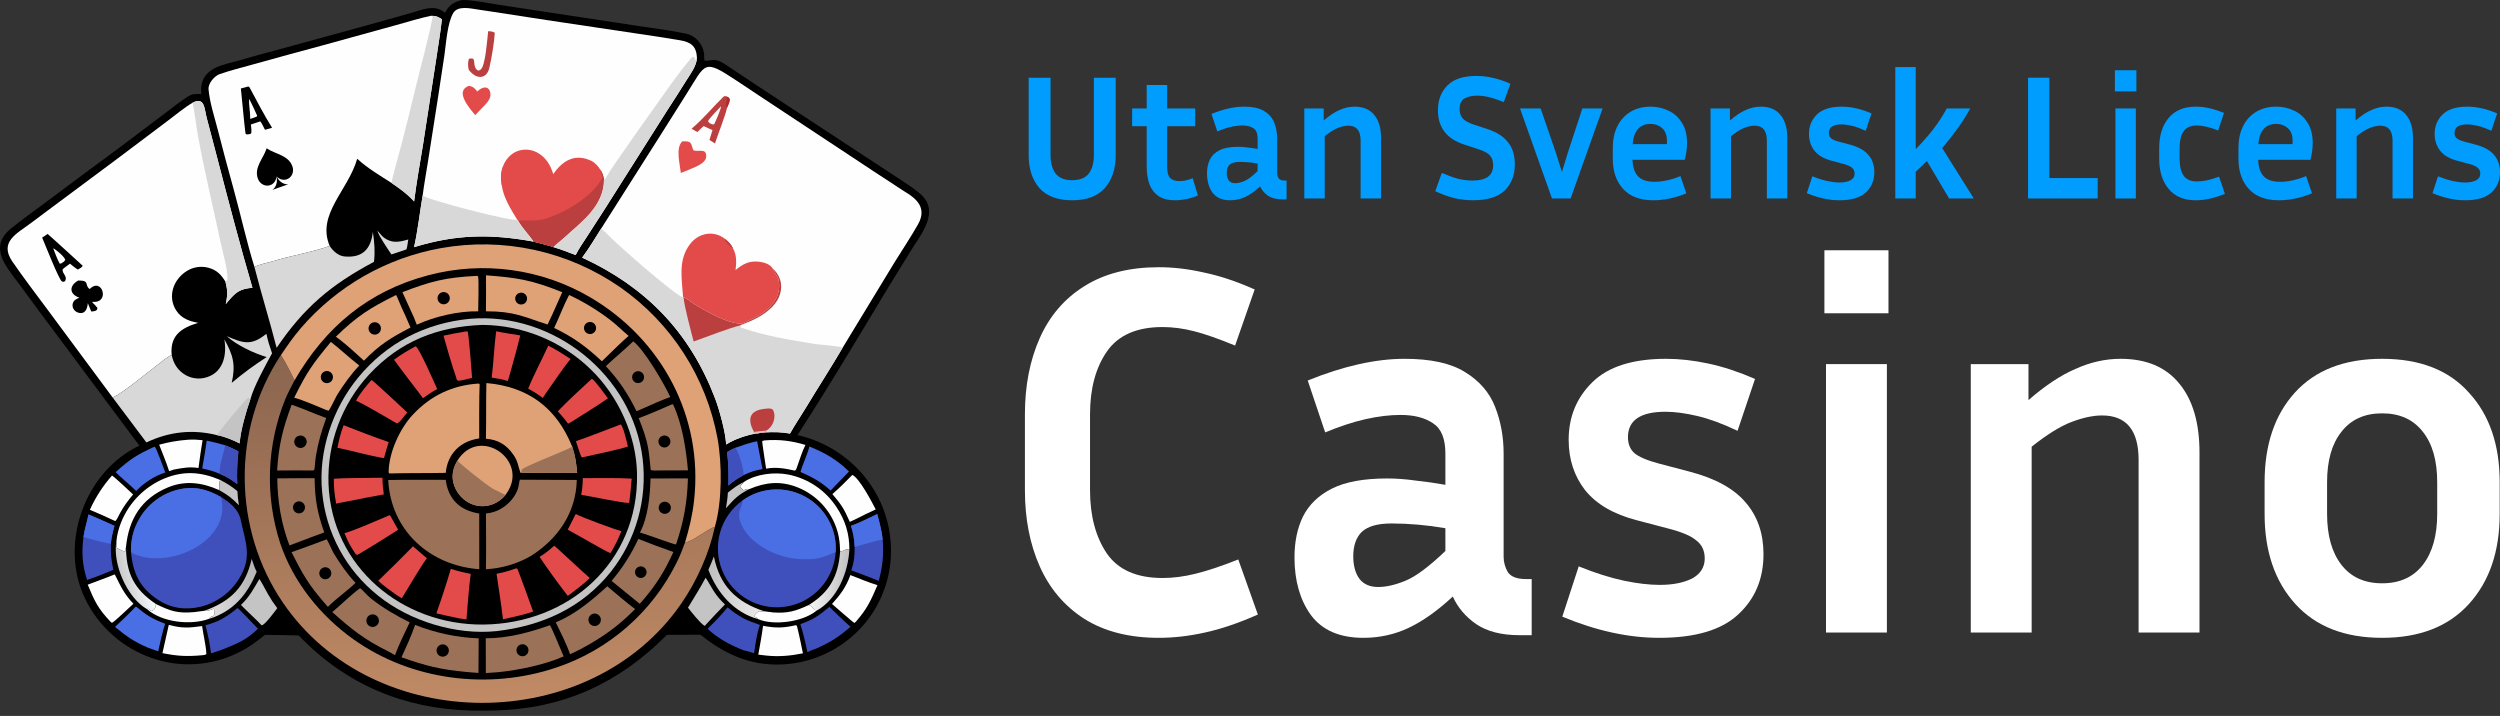 <svg width="220" height="63" viewBox="0 0 220 63" fill="none" xmlns="http://www.w3.org/2000/svg">
<rect x="0" y="0" width="220" height="63" fill="#333333" stroke="none"/>
<path d="M40.665 0.003C41.452 -0.031 42.962 0.278 43.782 0.402L50.141 1.371L56.446 2.327C57.763 2.521 59.098 2.687 60.397 2.969C61.295 3.163 61.989 4.061 61.969 4.976C61.965 5.113 61.968 5.186 61.988 5.321C62.503 5.448 62.761 4.985 63.757 5.623C64.667 6.208 65.583 6.855 66.488 7.441L74.864 12.939L78.91 15.592C79.607 16.058 80.412 16.552 81.031 17.106C82.722 18.62 81.065 20.602 80.212 21.97L78.205 25.23C75.602 29.542 72.91 34.076 70.177 38.285C74.524 39.27 77.863 42.88 78.345 47.333C78.651 49.984 77.883 52.649 76.214 54.732C74.529 56.817 72.085 58.146 69.419 58.427C66.412 58.741 63.945 57.713 61.644 55.854L58.682 55.869C54.473 60.134 49.501 62.405 43.463 62.522C42.807 62.538 42.151 62.54 41.494 62.528C35.564 62.394 30.404 60.228 26.291 55.92C25.301 55.894 24.311 55.877 23.321 55.87C22.492 56.523 21.94 56.954 20.968 57.432C18.605 58.611 15.865 58.783 13.373 57.909C10.777 57.016 8.649 55.118 7.467 52.641C5.177 47.846 7.461 41.489 12.264 39.215L3.541 27.517L1.585 24.863C0.486 23.381 -1.039 21.723 1.01 20.072C1.981 19.29 3.018 18.558 4.018 17.811C6.176 16.191 8.343 14.583 10.518 12.985L14.503 9.978C15.143 9.496 15.816 8.96 16.484 8.524C16.9 8.252 17.24 8.248 17.71 8.283C17.706 8.027 17.684 7.748 17.729 7.497C18.014 5.897 19.768 5.683 21.041 5.32C22.242 4.971 23.448 4.638 24.658 4.321L32.167 2.262L36.079 1.167C37.132 0.877 38.253 0.319 39.152 1.131C39.2 1.046 39.25 0.963 39.301 0.881C39.635 0.353 40.077 0.139 40.665 0.003Z" fill="black"/>
<path d="M24.718 31.25C25.305 30.386 25.806 29.655 26.485 28.862C29.653 25.188 33.985 22.71 38.758 21.843C44.28 20.845 49.972 22.082 54.582 25.282C59.063 28.413 62.136 33.179 63.138 38.554C63.553 40.827 63.554 44.146 62.903 46.379C62.398 48.738 61.325 51.108 59.975 53.082C51.935 64.782 32.903 64.786 24.896 53.033C20.507 46.592 20.383 37.761 24.718 31.25Z" fill="black"/>
<path d="M62.903 46.379C62.398 48.738 61.325 51.108 59.975 53.082C51.935 64.782 32.903 64.786 24.896 53.033C20.507 46.592 20.383 37.761 24.718 31.25C25.11 31.847 25.609 32.821 25.916 33.475C25.673 33.961 25.305 34.628 25.111 35.112C23.473 39.148 23.309 43.631 24.648 47.776C25.785 51.192 28.175 54.17 31.09 56.249C36.218 59.907 43.031 60.74 48.965 58.741C53.581 57.193 57.389 53.868 59.546 49.503C59.854 48.882 60.051 48.378 60.282 47.734C60.859 47.728 62.394 46.457 62.903 46.379Z" fill="url(#paint0_linear_21_179)"/>
<path d="M24.718 31.25C25.305 30.386 25.806 29.655 26.485 28.862C29.653 25.188 33.985 22.71 38.758 21.843C44.28 20.845 49.972 22.082 54.582 25.282C59.063 28.413 62.136 33.179 63.138 38.554C63.553 40.827 63.554 44.146 62.903 46.379C62.394 46.457 60.859 47.728 60.282 47.734C60.662 46.461 60.935 45.344 61.081 44.023C61.894 36.695 58.242 29.86 51.937 26.161C47.642 23.644 42.519 22.945 37.706 24.219C32.379 25.621 28.64 28.789 25.916 33.475C25.609 32.821 25.11 31.847 24.718 31.25Z" fill="#DEA276"/>
<path d="M41.34 28.056C48.702 27.427 55.665 33.002 56.553 40.372C56.978 43.926 55.971 47.503 53.755 50.313C51.223 53.496 47.696 55.072 43.729 55.534L43.68 55.539C40.122 55.907 36.038 54.658 33.258 52.406C30.446 50.166 28.672 46.874 28.348 43.295C27.993 39.727 29.259 35.969 31.523 33.218C34.027 30.175 37.436 28.433 41.34 28.056Z" fill="#C5C4C4"/>
<path d="M42.473 28.592C46.029 28.624 49.435 30.026 51.984 32.505C54.406 34.843 55.998 38.318 56.059 41.704C56.201 49.483 50.05 54.884 42.521 54.962C35.393 55.013 29.19 49.915 28.908 42.578C28.786 39.022 30.073 35.563 32.488 32.951C35.224 30.018 38.508 28.735 42.473 28.592Z" fill="black"/>
<path d="M34.163 42.24C35.824 42.206 37.557 42.229 39.225 42.226C39.44 43.953 40.497 44.928 42.172 45.19L42.177 50.09C37.821 49.78 34.392 46.687 34.163 42.24Z" fill="#9B7257"/>
<path d="M42.802 33.709C46.49 34.031 48.974 35.888 50.356 39.308C50.636 40.17 50.705 40.712 50.789 41.619L47.498 41.611C47.004 41.609 46.257 41.631 45.795 41.593C45.587 40.995 45.584 40.605 45.19 40.035C44.568 39.134 43.836 38.691 42.76 38.609C42.798 36.976 42.762 35.344 42.802 33.709Z" fill="#DEA276"/>
<path d="M50.356 39.308C50.636 40.17 50.705 40.712 50.789 41.619L47.498 41.611C47.004 41.609 46.257 41.631 45.795 41.593L45.891 41.514L45.9 41.34C46.181 41.009 49.737 39.686 50.356 39.308Z" fill="#9B7257"/>
<path d="M45.749 42.213L50.757 42.236C50.691 45.133 49.08 47.443 46.691 48.941C45.488 49.625 44.143 50.019 42.761 50.093C42.795 48.488 42.767 46.795 42.765 45.184C44.001 45.094 45.165 44.183 45.574 43.02C45.654 42.79 45.66 42.529 45.726 42.293L45.749 42.213Z" fill="#9B7257"/>
<path d="M42.118 33.752C42.127 33.755 42.211 33.783 42.208 33.831C42.158 34.783 42.168 37.843 42.171 38.582C40.51 38.817 39.386 39.923 39.224 41.612C37.584 41.646 35.947 41.621 34.294 41.664C34.227 41.645 34.265 41.664 34.199 41.579C34.204 39.858 35.168 37.734 36.325 36.496C37.908 34.802 39.83 33.897 42.118 33.752Z" fill="#DEA276"/>
<path d="M40.259 40.52C42.204 37.434 46.556 40.487 44.621 43.352C44.575 43.421 44.526 43.49 44.477 43.558C44.168 43.953 43.672 44.282 43.196 44.429C42.545 44.634 41.839 44.562 41.243 44.23C40.594 43.873 40.116 43.269 39.918 42.554C39.713 41.792 39.883 41.179 40.259 40.52Z" fill="#DEA276"/>
<path d="M44.477 43.558C44.168 43.953 43.672 44.282 43.196 44.429C42.545 44.634 41.839 44.562 41.243 44.23C40.594 43.873 40.116 43.269 39.918 42.554C39.713 41.792 39.883 41.179 40.259 40.52C40.483 40.857 42.789 42.654 43.293 42.958C43.639 43.165 44.148 43.375 44.477 43.558Z" fill="#9B7257"/>
<path d="M45.436 50.01C45.471 50.031 45.506 50.052 45.541 50.073C45.862 50.878 46.672 53.139 46.915 53.819C46.348 54.023 45.649 54.179 45.058 54.318L44.262 54.496C44.102 53.088 43.892 51.878 43.695 50.489C44.333 50.386 44.83 50.215 45.436 50.01Z" fill="#E34B4A"/>
<path d="M39.672 50.063C40.246 50.246 40.833 50.392 41.426 50.498C41.263 51.612 41.15 53.358 41.047 54.511C40.836 54.484 40.609 54.446 40.398 54.414C39.748 54.291 39.05 54.121 38.401 53.974C38.86 52.682 39.284 51.378 39.672 50.063Z" fill="#E34B4A"/>
<path d="M36.34 48.077C36.451 48.149 37.308 48.927 37.565 49.121C36.881 50.06 36 51.628 35.359 52.645L34.892 52.36C34.431 52.032 33.672 51.497 33.288 51.105C34.321 50.111 35.339 49.102 36.34 48.077Z" fill="#E34B4A"/>
<path d="M48.775 48.022C48.848 48.048 51.518 50.561 51.901 50.863C51.423 51.339 50.925 51.706 50.394 52.122L49.964 52.436C49.31 51.605 48.05 49.879 47.483 49.002C48.019 48.684 48.309 48.425 48.775 48.022Z" fill="#E34B4A"/>
<path d="M36.558 30.479C36.569 30.481 36.58 30.481 36.591 30.485C36.873 30.596 38.246 33.739 38.476 34.238C38.032 34.464 37.62 34.757 37.215 35.044L36.986 34.722C36.187 33.666 35.461 32.743 34.673 31.656C35.317 31.178 35.867 30.863 36.558 30.479Z" fill="#E34B4A"/>
<path d="M34.305 45.329C34.354 45.374 34.932 46.455 35.039 46.621C33.964 47.301 32.602 48.161 31.482 48.813C31.415 48.852 31.389 48.81 31.302 48.762C30.814 48.035 30.649 47.727 30.311 46.917C31.027 46.752 33.456 45.681 34.305 45.329Z" fill="#E34B4A"/>
<path d="M32.597 42.053C32.934 42.04 33.318 42.046 33.659 42.043C33.654 42.554 33.706 43 33.776 43.504C32.651 43.7 31.496 43.942 30.373 44.161C30.166 44.19 29.796 44.276 29.581 44.319C29.439 43.468 29.373 43.007 29.377 42.13C30.338 42.056 31.608 42.073 32.597 42.053Z" fill="#E34B4A"/>
<path d="M48.249 30.419C48.902 30.744 49.604 31.191 50.212 31.592C49.648 32.244 48.586 33.837 48.017 34.631L47.767 35.013C47.292 34.671 46.996 34.474 46.481 34.204C46.88 33.168 47.75 31.524 48.249 30.419Z" fill="#E34B4A"/>
<path d="M51.288 42.076C52.63 42.075 54.27 42.04 55.589 42.118C55.535 42.831 55.463 43.542 55.372 44.251C55.01 44.326 51.813 43.636 51.144 43.544C51.249 42.997 51.279 42.628 51.288 42.076Z" fill="#E34B4A"/>
<path d="M50.663 45.234C51.314 45.566 54.008 46.558 54.683 46.749C54.415 47.405 54.176 47.907 53.819 48.518L53.71 48.67C53.49 48.642 50.48 46.872 49.961 46.612L50.663 45.234Z" fill="#E34B4A"/>
<path d="M52.076 33.333C52.327 33.427 53.255 34.745 53.498 35.05C52.537 35.735 51.341 36.444 50.333 37.095C50.22 37.163 50.102 37.224 49.987 37.287C49.714 36.901 49.412 36.537 49.083 36.198C49.934 35.305 51.158 34.178 52.076 33.333Z" fill="#E34B4A"/>
<path d="M54.627 37.349C54.851 37.535 55.165 38.922 55.257 39.29C54.627 39.531 52.081 40.052 51.285 40.239L51.197 40.252C51.086 40.139 50.764 39.059 50.684 38.82C51.964 38.386 53.348 37.828 54.627 37.349Z" fill="#E34B4A"/>
<path d="M32.691 33.435C32.857 33.511 35.515 35.987 35.842 36.298C35.555 36.598 35.225 37.176 34.92 37.261L34.691 37.128C33.82 36.629 32.211 35.66 31.335 35.264C31.684 34.589 32.202 34.017 32.691 33.435Z" fill="#E34B4A"/>
<path d="M30.237 37.419C31.338 37.851 33.114 38.54 34.205 38.899C34.062 39.322 33.91 39.886 33.791 40.318C32.559 40.12 30.977 39.667 29.692 39.404C29.842 38.664 29.975 38.125 30.237 37.419Z" fill="#E34B4A"/>
<path d="M43.665 29.153C44.264 29.288 45.162 29.411 45.782 29.517C45.5 30.677 45.16 31.873 44.84 33.025L44.682 33.53C44.186 33.363 43.781 33.308 43.269 33.231C43.441 31.901 43.481 30.488 43.665 29.153Z" fill="#E34B4A"/>
<path d="M40.984 29.17L41.136 29.154C41.256 29.259 41.506 32.797 41.543 33.248C41.158 33.33 40.691 33.498 40.318 33.502C40.154 33.407 40.204 33.419 40.129 33.175C39.712 31.966 39.377 30.77 39.028 29.541C39.7 29.393 40.305 29.283 40.984 29.17Z" fill="#E34B4A"/>
<path d="M42.769 24.227C45.564 24.436 46.84 24.653 49.478 25.716C49.198 26.354 48.914 26.991 48.626 27.626C48.485 27.938 48.339 28.248 48.188 28.555C46.071 27.883 45.267 27.388 42.762 27.395C42.773 26.339 42.776 25.283 42.769 24.227Z" fill="#DEA276"/>
<path d="M45.695 25.779C45.967 25.689 46.261 25.834 46.354 26.106C46.447 26.377 46.304 26.672 46.034 26.767C45.76 26.864 45.459 26.719 45.365 26.444C45.272 26.169 45.42 25.871 45.695 25.779Z" fill="black"/>
<path d="M53.44 51.593C54.249 52.266 55.047 52.971 55.889 53.598C54.423 55.1 52.907 56.164 51.067 57.136C50.794 57.284 50.45 57.436 50.164 57.572C49.845 56.639 49.337 55.656 48.906 54.762C50.583 54.095 52.129 52.792 53.44 51.593Z" fill="#9B7257"/>
<path d="M52.113 54.037C52.391 53.918 52.713 54.047 52.833 54.324C52.953 54.601 52.826 54.923 52.549 55.045C52.271 55.166 51.946 55.038 51.826 54.76C51.705 54.481 51.834 54.157 52.113 54.037Z" fill="black"/>
<path d="M48.392 55.02C48.578 55.271 49.41 57.33 49.6 57.763C47.928 58.5 45.699 58.957 43.888 59.148L42.755 59.231C42.76 58.21 42.757 57.188 42.746 56.167C44.672 56.178 46.598 55.651 48.392 55.02Z" fill="#9B7257"/>
<path d="M45.956 56.692C46.242 56.681 46.485 56.899 46.505 57.184C46.525 57.469 46.315 57.719 46.03 57.748C45.838 57.767 45.651 57.68 45.541 57.522C45.432 57.362 45.417 57.157 45.504 56.984C45.59 56.812 45.763 56.7 45.956 56.692Z" fill="black"/>
<path d="M41.889 24.282L42.01 24.278L42.079 24.347C42.147 24.8 42.088 26.808 42.08 27.397C40.347 27.362 38.265 27.846 36.674 28.573L36.431 27.948C36.108 27.2 35.737 26.468 35.411 25.711C37.907 24.751 39.218 24.414 41.889 24.282Z" fill="#DEA276"/>
<path d="M38.869 25.728C39.057 25.664 39.265 25.708 39.411 25.844C39.557 25.979 39.616 26.184 39.565 26.377C39.514 26.569 39.361 26.718 39.168 26.764C38.888 26.83 38.605 26.665 38.525 26.388C38.445 26.112 38.596 25.821 38.869 25.728Z" fill="black"/>
<path d="M36.528 54.992C38.313 55.699 40.205 56.1 42.124 56.177L42.106 59.218L41.038 59.135C38.697 58.909 37.531 58.609 35.33 57.844C35.796 56.829 36.163 56.041 36.528 54.992Z" fill="#9B7257"/>
<path d="M38.732 56.753C38.999 56.631 39.314 56.744 39.444 57.007C39.574 57.27 39.471 57.589 39.211 57.726C39.037 57.819 38.826 57.808 38.66 57.7C38.495 57.592 38.402 57.402 38.417 57.206C38.431 57.009 38.552 56.835 38.732 56.753Z" fill="black"/>
<path d="M31.691 51.757C32.009 52.012 32.338 52.428 32.647 52.67C33.73 53.521 34.825 54.164 36.054 54.767C35.65 55.594 35.068 56.808 34.758 57.653C34.554 57.527 34.337 57.415 34.125 57.302C32.012 56.248 30.962 55.393 29.239 53.865C29.979 53.242 30.961 52.279 31.691 51.757Z" fill="#9B7257"/>
<path d="M32.684 54.074C32.88 54.035 33.083 54.104 33.213 54.255C33.344 54.407 33.384 54.617 33.316 54.805C33.249 54.994 33.085 55.131 32.888 55.166C32.589 55.217 32.304 55.019 32.248 54.72C32.192 54.422 32.386 54.134 32.684 54.074Z" fill="black"/>
<path d="M50.079 25.959C51.351 26.544 52.689 27.364 53.792 28.227C54.327 28.646 54.797 29.126 55.322 29.559C54.779 30.012 54.1 30.698 53.577 31.199L52.966 31.794C51.609 30.523 50.449 29.666 48.764 28.859C49.2 27.96 49.632 26.789 50.079 25.959Z" fill="#DEA276"/>
<path d="M51.694 28.384C51.872 28.299 52.083 28.319 52.242 28.437C52.4 28.555 52.48 28.752 52.45 28.947C52.419 29.142 52.283 29.305 52.096 29.368C51.829 29.46 51.538 29.327 51.431 29.066C51.324 28.805 51.44 28.506 51.694 28.384Z" fill="black"/>
<path d="M34.859 25.958C34.995 26.209 35.18 26.712 35.31 26.994C35.589 27.595 35.873 28.211 36.123 28.824C34.402 29.714 33.39 30.337 32.026 31.74L31.421 31.188C30.886 30.696 30.138 30.045 29.557 29.629C31.456 27.789 32.53 27.117 34.859 25.958Z" fill="#DEA276"/>
<path d="M32.85 28.371C33.143 28.3 33.438 28.481 33.508 28.775C33.578 29.068 33.397 29.363 33.103 29.432C32.81 29.502 32.516 29.321 32.446 29.028C32.377 28.735 32.557 28.441 32.85 28.371Z" fill="black"/>
<path d="M24.401 42.097C25.479 42.077 26.606 42.088 27.687 42.084C27.704 43.911 27.927 45.138 28.533 46.853L27.607 47.194L25.473 47.997C24.758 46.136 24.418 44.086 24.401 42.097Z" fill="#9B7257"/>
<path d="M26.207 44.129C26.487 44.075 26.759 44.25 26.825 44.527C26.89 44.804 26.725 45.083 26.451 45.159C26.264 45.211 26.064 45.156 25.929 45.017C25.795 44.877 25.747 44.675 25.805 44.491C25.863 44.306 26.017 44.167 26.207 44.129Z" fill="black"/>
<path d="M57.244 42.105C58.34 42.12 59.43 42.083 60.538 42.104C60.473 44.225 60.173 45.875 59.505 47.871L59.469 47.911C59.324 47.929 56.787 46.974 56.314 46.867C57.028 45.52 57.211 43.614 57.244 42.105Z" fill="#9B7257"/>
<path d="M58.285 44.193C58.463 44.114 58.67 44.138 58.825 44.255C58.98 44.371 59.06 44.563 59.034 44.756C59.008 44.948 58.879 45.112 58.698 45.182C58.427 45.289 58.12 45.159 58.008 44.89C57.895 44.621 58.019 44.311 58.285 44.193Z" fill="black"/>
<path d="M25.667 35.614C26.665 35.956 27.698 36.422 28.71 36.788C28.28 37.958 28.011 38.902 27.8 40.127C27.739 40.481 27.712 41.122 27.655 41.361L27.553 41.403C26.498 41.392 25.443 41.393 24.388 41.405C24.511 39.227 24.901 37.644 25.667 35.614Z" fill="#9B7257"/>
<path d="M26.206 38.379C26.385 38.294 26.595 38.312 26.756 38.425C26.918 38.538 27.007 38.729 26.988 38.926C26.97 39.123 26.847 39.294 26.667 39.374C26.393 39.497 26.071 39.377 25.945 39.104C25.819 38.832 25.936 38.508 26.206 38.379Z" fill="black"/>
<path d="M59.128 35.585C59.157 35.583 59.219 35.564 59.237 35.603C60.042 37.312 60.379 39.555 60.542 41.39L57.83 41.4C57.615 41.41 57.549 41.413 57.337 41.386C57.312 41.367 57.287 41.347 57.261 41.327C57.201 40.79 57.134 39.986 57.044 39.475C56.868 38.479 56.563 37.713 56.208 36.799C57.138 36.45 58.222 35.985 59.128 35.585Z" fill="#9B7257"/>
<path d="M58.22 38.387C58.394 38.292 58.607 38.304 58.77 38.417C58.934 38.53 59.02 38.724 58.994 38.921C58.967 39.118 58.833 39.284 58.646 39.349C58.386 39.441 58.099 39.317 57.988 39.065C57.876 38.813 57.977 38.517 58.22 38.387Z" fill="black"/>
<path d="M55.723 30.037C56.699 30.765 58.458 33.795 58.984 34.935C58.187 35.222 57.315 35.62 56.54 35.962L56.014 36.184C55.265 34.657 54.467 33.462 53.314 32.221C54.097 31.471 54.931 30.815 55.723 30.037Z" fill="#9B7257"/>
<path d="M56.013 32.683C56.291 32.606 56.578 32.768 56.657 33.045C56.736 33.323 56.577 33.612 56.3 33.693C56.02 33.775 55.727 33.613 55.647 33.333C55.568 33.052 55.731 32.76 56.013 32.683Z" fill="black"/>
<path d="M29.116 30.088C29.952 30.73 30.748 31.5 31.618 32.167C30.93 32.869 30.209 33.885 29.687 34.719C29.524 34.981 29.042 36.043 28.906 36.145L28.684 36.069C27.972 35.778 26.603 35.18 25.887 34.999C27.028 32.701 27.479 32.073 29.116 30.088Z" fill="#DEA276"/>
<path d="M28.555 32.692C28.82 32.578 29.129 32.697 29.25 32.959C29.372 33.222 29.262 33.533 29.004 33.662C28.829 33.749 28.621 33.735 28.461 33.624C28.3 33.514 28.213 33.324 28.232 33.131C28.252 32.936 28.375 32.768 28.555 32.692Z" fill="black"/>
<path d="M28.748 47.459C28.841 47.561 29.254 48.51 29.382 48.717C29.963 49.651 30.529 50.491 31.284 51.29C30.586 51.989 29.612 52.632 28.856 53.406L28.617 53.131C27.161 51.464 26.635 50.539 25.654 48.593C26.69 48.227 27.721 47.849 28.748 47.459Z" fill="#9B7257"/>
<path d="M28.511 49.93C28.786 49.868 29.062 50.034 29.137 50.306C29.212 50.578 29.061 50.861 28.793 50.95C28.607 51.011 28.403 50.966 28.261 50.831C28.12 50.696 28.064 50.494 28.116 50.306C28.168 50.118 28.32 49.973 28.511 49.93Z" fill="black"/>
<path d="M56.173 47.425C57.193 47.831 58.221 48.215 59.257 48.578C58.503 50.231 57.785 51.407 56.603 52.789L56.298 53.137L53.819 51.117C54.768 49.999 55.561 48.757 56.173 47.425Z" fill="#9B7257"/>
<path d="M56.198 49.879C56.375 49.806 56.577 49.838 56.722 49.962C56.867 50.085 56.932 50.279 56.889 50.465C56.846 50.651 56.703 50.798 56.518 50.844C56.258 50.91 55.992 50.765 55.908 50.51C55.824 50.256 55.951 49.98 56.198 49.879Z" fill="black"/>
<path d="M52.9 20.118L58.169 11.821C58.905 10.639 59.648 9.461 60.398 8.288C62.125 5.563 61.883 5.153 64.762 7.06L67.229 8.699L75.042 13.86C76.229 14.651 77.421 15.435 78.618 16.21C78.933 16.415 79.309 16.683 79.628 16.87C80.759 17.534 81.56 18.363 80.788 19.738C80.162 20.852 79.405 21.973 78.717 23.088L74.148 30.606C73.131 32.344 72.001 34.08 70.96 35.809C70.498 36.577 69.952 37.379 69.519 38.154C68.714 38.014 68.141 38.011 67.316 38.05C67.044 38.083 66.735 38.114 66.47 38.163C65.674 38.292 64.574 38.672 63.902 39.118C63.856 38.073 63.313 36.07 62.928 35.059C60.708 29.235 56.834 25.254 51.23 22.668C51.836 21.86 52.36 20.974 52.9 20.118Z" fill="#FEFEFE"/>
<path d="M52.9 20.118C53.116 20.279 53.344 20.494 53.507 20.67C54.239 21.462 59.578 26.144 60.112 26.159L60.154 26.166C60.377 26.212 60.84 26.605 61.099 26.764C62.078 27.366 64.13 28.541 65.262 28.469L65.265 28.576L65.122 28.643C65.202 28.82 65.162 28.808 65.391 28.886C67.428 29.579 69.529 29.909 71.64 30.259C72.166 30.347 73.868 30.432 74.148 30.606C73.131 32.344 72.001 34.08 70.96 35.809C70.498 36.577 69.952 37.379 69.519 38.154C68.714 38.014 68.141 38.011 67.316 38.05C67.044 38.083 66.735 38.114 66.47 38.163C65.674 38.292 64.574 38.672 63.902 39.118C63.856 38.073 63.313 36.07 62.928 35.059C60.708 29.235 56.834 25.254 51.23 22.668C51.836 21.86 52.36 20.974 52.9 20.118Z" fill="#D9D8D8"/>
<path d="M60.154 26.166C60.377 26.212 60.84 26.605 61.099 26.764C62.078 27.366 64.13 28.541 65.262 28.469L65.265 28.576L65.122 28.643C64.245 28.843 61.962 29.719 61.041 30.052C60.81 29.162 60.219 26.984 60.154 26.166Z" fill="#BC3F3F"/>
<path d="M66.347 38.006C65.768 36.949 65.906 36.133 67.237 35.983C67.48 35.956 67.8 35.887 68.008 36.044C68.357 36.657 68.046 37.552 67.433 37.892L67.316 38.05C67.044 38.083 66.735 38.114 66.47 38.163L66.347 38.006Z" fill="#BC3F3F"/>
<path d="M67.433 37.892L67.316 38.05C67.044 38.083 66.735 38.114 66.47 38.163L66.347 38.006C66.703 37.959 67.075 37.927 67.433 37.892Z" fill="#E4BFC9"/>
<path d="M60.112 26.159C60.013 24.544 59.644 22.914 60.715 21.492C61.483 20.471 62.847 20.238 63.844 21.055C64.156 21.325 64.307 21.473 64.505 21.852C64.837 22.454 64.809 23.108 64.73 23.766C65.096 23.465 65.266 23.332 65.715 23.144C66.333 22.885 67.615 22.994 67.992 23.62C68.103 23.871 68.458 24.384 68.498 24.553C68.894 26.207 67.584 27.473 66.189 28.055C65.888 28.181 65.57 28.383 65.262 28.469C64.13 28.541 62.078 27.366 61.099 26.764C60.84 26.605 60.377 26.212 60.154 26.166L60.112 26.159Z" fill="#E34B4A"/>
<path d="M64.505 21.852C64.3 21.818 63.796 21.246 63.758 21.067L63.844 21.055C64.156 21.325 64.307 21.473 64.505 21.852Z" fill="#BC3F3F"/>
<path d="M67.992 23.62C69.06 24.582 68.928 26.004 67.972 26.985C67.194 27.783 66.288 28.176 65.265 28.576L65.262 28.469C65.57 28.383 65.888 28.181 66.189 28.055C67.584 27.473 68.894 26.207 68.498 24.553C68.458 24.384 68.103 23.871 67.992 23.62Z" fill="#BC3F3F"/>
<path d="M60.86 11.325C61.863 10.486 62.705 9.448 63.637 8.537C63.746 8.43 63.771 8.461 63.904 8.475C64.118 8.583 64.101 8.535 64.213 8.709C64.24 8.962 64.077 9.229 63.978 9.487C63.88 10.042 63.141 11.928 62.917 12.628L62.432 12.315L62.7 11.448C62.456 11.353 62.164 11.207 61.922 11.095C61.741 11.241 61.54 11.456 61.373 11.624C61.205 11.539 61.023 11.424 60.86 11.325Z" fill="#BC3F3F"/>
<path d="M63.904 8.475C64.118 8.583 64.101 8.535 64.213 8.709C64.24 8.962 64.077 9.229 63.978 9.487C63.752 9.046 64.101 8.932 63.904 8.475Z" fill="#B02829"/>
<path d="M63.449 9.353C63.457 9.59 62.978 10.679 62.843 10.935C62.645 10.959 62.676 10.935 62.464 10.849L62.304 10.67C62.354 10.483 63.257 9.548 63.449 9.353Z" fill="#FEFEFE"/>
<path d="M60.039 12.441C60.933 12.39 60.766 12.613 61.014 13.217C61.267 13.368 61.961 13.122 62.089 13.447C62.334 14.065 61.795 14.388 61.333 14.632C60.864 14.838 60.391 15.035 59.914 15.222C59.834 14.448 59.431 13.026 60.039 12.441Z" fill="#E34B4A"/>
<path d="M37.196 17.193C37.306 16.289 37.507 15.198 37.651 14.288L38.551 8.54C38.745 7.309 38.932 6.075 39.111 4.841C39.256 3.809 39.369 2.02 39.886 1.146C40.281 0.478 41.383 0.74 41.999 0.831C42.367 0.886 42.818 0.953 43.218 1.013L48.079 1.762L55.778 2.913C57.122 3.114 58.475 3.31 59.814 3.538C60.808 3.707 61.276 4.049 61.333 5.082C61.306 5.805 60.724 6.558 60.339 7.173C59.789 8.055 59.229 8.931 58.661 9.801L53.288 18.288L51.706 20.743C51.37 21.259 50.925 21.904 50.656 22.446C49.999 22.19 49.376 21.948 48.699 21.746C48.199 21.575 47.426 21.391 46.897 21.251C43.14 20.575 40.142 20.618 36.438 21.748C36.758 20.358 36.951 18.622 37.196 17.193Z" fill="#FEFEFE"/>
<path d="M44.27 14.622C44.445 14.117 44.86 13.623 45.341 13.382C45.849 13.134 46.434 13.1 46.967 13.287C47.63 13.518 48.168 14.081 48.455 14.713C48.545 14.912 48.623 15.117 48.688 15.325C49.494 14.136 50.618 13.444 52.098 14.184C52.327 14.299 52.686 14.664 52.804 14.897C53.008 15.197 53.076 15.402 53.15 15.76C53.15 18.128 51.23 19.465 49.621 20.941C49.338 21.201 48.959 21.472 48.699 21.746C48.199 21.575 47.426 21.391 46.897 21.251L46.922 21.205C46.469 20.564 46.026 20.157 45.593 19.414L45.519 19.341C44.972 18.441 44.301 17.388 44.159 16.327C44.048 15.682 44.044 15.255 44.27 14.622Z" fill="#E34B4A"/>
<path d="M52.804 14.897C53.008 15.197 53.076 15.402 53.15 15.76C53.15 18.128 51.23 19.465 49.621 20.941C49.338 21.201 48.959 21.472 48.699 21.746C48.199 21.575 47.426 21.391 46.897 21.252L46.922 21.205C46.469 20.564 46.026 20.157 45.593 19.414C46.631 19.349 47.212 19.549 48.377 19.123C50.035 18.516 52.232 17.191 53.034 15.579C52.919 15.307 52.857 15.191 52.804 14.897Z" fill="#BC3F3F"/>
<path d="M44.27 14.622C44.358 14.768 44.264 16.181 44.159 16.327C44.048 15.682 44.044 15.255 44.27 14.622Z" fill="#E34B4A"/>
<path d="M36.438 21.748C36.758 20.358 36.951 18.622 37.196 17.193C37.582 17.593 45.083 19.517 45.519 19.341L45.593 19.414C46.026 20.157 46.469 20.564 46.922 21.205L46.897 21.252C43.14 20.575 40.142 20.618 36.438 21.748Z" fill="#D9D8D8"/>
<path d="M53.15 15.76C53.192 15.749 53.234 15.737 53.277 15.726C53.507 15.288 53.948 14.644 54.209 14.267C55.506 12.389 56.82 10.523 58.151 8.669C58.958 7.526 59.886 6.22 60.791 5.142C60.91 5 60.931 5.008 61.067 5.008C61.191 5.143 61.142 5.061 61.152 5.301L61.197 5.308L61.21 5.175L61.301 5.167L61.333 5.082C61.306 5.805 60.724 6.558 60.339 7.173C59.789 8.055 59.23 8.931 58.661 9.801L53.288 18.288L51.706 20.743C51.37 21.259 50.925 21.904 50.656 22.446C49.999 22.19 49.376 21.948 48.699 21.746C48.959 21.472 49.338 21.201 49.621 20.941C51.23 19.465 53.15 18.128 53.15 15.76Z" fill="#D9D8D8"/>
<path d="M41.275 7.549C41.664 7.63 41.744 7.762 42.012 8.05C42.397 7.631 43.062 7.471 43.159 8.242C43.219 8.723 42.769 9.141 42.456 9.466L41.816 10.133C41.326 9.522 39.962 8.013 41.275 7.549Z" fill="#E34B4A"/>
<path d="M42.959 2.744C43.15 2.759 43.418 2.761 43.541 2.898C43.498 3.721 43.252 5.155 43.063 5.97C42.828 6.988 41.905 7.024 41.251 6.14C41.171 5.823 41.167 5.516 41.252 5.198C41.417 5.112 41.404 5.146 41.626 5.163C41.835 5.328 41.599 5.977 42.082 6.212C42.176 6.202 42.231 6.176 42.304 6.116C42.728 5.766 42.879 3.402 42.959 2.744Z" fill="#BC3F3F"/>
<path d="M16.938 9.047C18.021 8.469 17.978 9.569 18.185 10.354L19.119 13.91C20.07 17.574 21.148 21.695 22.216 25.324C21.126 25.418 20.765 25.691 20.064 26.525C19.999 26.603 19.934 26.681 19.87 26.759C20.034 25.928 20.044 25.62 19.845 24.799C19.471 24.18 19.072 23.752 18.335 23.561C17.695 23.391 17.012 23.493 16.449 23.843C15.26 24.569 14.703 26.101 15.52 27.341C15.973 28.03 16.668 28.268 17.442 28.41C15.968 28.849 14.938 29.515 15.11 31.246C14.612 31.457 14.161 31.898 13.734 32.212C12.777 32.914 10.92 34.525 9.916 34.983L4.271 27.366C3.205 25.925 2.101 24.491 1.095 23.026C-0.1 21.288 1.48 20.56 2.69 19.654C3.079 19.363 3.481 19.064 3.868 18.772L10.422 13.895L14.702 10.673C15.299 10.225 16.325 9.392 16.938 9.047Z" fill="#FEFEFE"/>
<path d="M16.938 9.047C18.021 8.469 17.978 9.569 18.185 10.354L19.119 13.91C20.07 17.574 21.148 21.695 22.216 25.324C21.126 25.418 20.765 25.691 20.064 26.525C19.999 26.603 19.934 26.681 19.87 26.759C20.034 25.928 20.044 25.62 19.845 24.799C19.953 24.716 19.947 24.723 20.018 24.607C20.06 23.715 19.58 22.147 19.384 21.212C18.718 18.041 17.94 14.881 17.377 11.691C17.313 11.325 17.011 9.162 16.938 9.047Z" fill="#D9D8D8"/>
<path d="M6.883 24.687C7.943 24.669 7.404 25.094 7.892 25.437C8.987 24.327 9.721 26.707 8.153 26.56L8.129 26.617C8.31 26.79 8.42 26.889 8.572 27.094C8.571 27.388 8.273 27.396 8.03 27.412L7.727 26.677C7.69 27.145 7.511 27.68 6.91 27.521C6.714 27.47 6.549 27.34 6.455 27.161C6.374 27.011 6.36 26.834 6.415 26.674C6.518 26.381 6.721 26.321 6.99 26.197C6.069 25.887 6.078 25.133 6.883 24.687Z" fill="black"/>
<path d="M4.188 20.587C4.353 20.705 7.283 23.393 7.281 23.39C7.17 23.564 7.03 23.618 6.849 23.722C6.642 23.6 6.352 23.358 6.154 23.203L5.654 23.576L5.509 23.703C5.474 24.138 5.979 24.291 5.717 24.75C5.603 24.798 5.562 24.825 5.441 24.758C5.191 24.621 3.913 21.383 3.71 20.911L4.188 20.587Z" fill="black"/>
<path d="M4.68 21.848C4.908 21.946 5.727 22.625 5.743 22.886L5.607 23.034C5.455 23.132 5.41 23.2 5.258 23.205C5.055 22.86 4.832 22.24 4.68 21.848Z" fill="#FEFEFE"/>
<path d="M37.922 1.393C38.393 1.395 38.479 1.447 38.886 1.692C38.78 2.726 38.578 3.901 38.426 4.941L37.224 12.737C36.959 14.379 36.642 16.082 36.442 17.73C35.814 17.034 35.222 16.635 34.458 16.101C33.421 15.443 32.339 14.8 31.434 13.971C30.628 16.781 27.841 18.862 29.012 21.642C27.601 22.167 25.559 22.51 24.082 22.968C23.604 23.116 22.812 23.259 22.391 23.494C21.73 21.38 21.181 18.904 20.587 16.749C20.082 14.932 19.596 13.109 19.128 11.282C18.834 10.156 18.453 9.002 18.351 7.853C18.306 7.337 18.88 6.675 19.333 6.52C20.287 6.194 21.275 5.943 22.244 5.675C24.291 5.103 26.34 4.542 28.393 3.992L34.805 2.223C35.658 1.99 37.115 1.542 37.922 1.393Z" fill="#FEFEFE"/>
<path d="M37.922 1.393C38.393 1.395 38.479 1.447 38.886 1.692C38.78 2.726 38.578 3.901 38.426 4.941L37.224 12.737C36.959 14.379 36.642 16.082 36.442 17.73C35.814 17.034 35.222 16.635 34.458 16.101C34.457 15.839 35.255 13.018 35.366 12.575C35.775 10.991 36.169 9.404 36.551 7.813C37.004 5.911 37.72 3.353 38.074 1.474L37.922 1.393Z" fill="#D9D8D8"/>
<path d="M21.846 7.612C21.888 7.625 21.942 7.657 21.963 7.696C22.607 8.888 23.221 10.095 23.943 11.244L23.317 11.421C23.174 11.174 23.08 10.877 22.899 10.68L22.077 10.956C22.099 11.17 22.171 11.593 22.086 11.763C21.896 11.828 21.889 11.822 21.696 11.831C21.665 11.805 21.635 11.78 21.605 11.754C21.462 10.696 21.308 8.755 21.197 7.788L21.846 7.612Z" fill="black"/>
<path d="M21.913 8.71C22.033 8.838 22.544 9.987 22.633 10.186L22.581 10.266C22.407 10.338 22.201 10.404 22.021 10.466C22.026 9.86 21.898 9.317 21.913 8.71Z" fill="#FEFEFE"/>
<path d="M11.523 48.511C11.521 47.478 11.719 46.606 12.233 45.704C12.944 44.43 14.14 43.498 15.549 43.118C16.978 42.741 18.192 43.008 19.448 43.741C20.212 44.2 20.984 44.816 21.176 45.722C21.595 47.707 22.226 48.989 21.063 50.883C20.297 52.15 19.055 53.057 17.615 53.401C16.327 53.696 15.066 53.541 13.952 52.814C12.296 51.731 11.682 50.435 11.523 48.511Z" fill="#3F50BC"/>
<path d="M11.523 48.511C11.521 47.478 11.719 46.606 12.233 45.704C12.944 44.43 14.14 43.498 15.549 43.118C16.978 42.741 18.192 43.008 19.448 43.741C20.472 47.649 14.736 50.244 11.608 48.662L11.523 48.511Z" fill="#4A6EE3"/>
<path d="M65.349 44.035C66.977 42.873 69.129 42.75 70.879 43.721C72.63 44.692 73.665 46.584 73.54 48.581C73.389 50.99 71.596 52.977 69.215 53.373C66.834 53.77 64.493 52.471 63.57 50.241C62.647 48.011 63.383 45.438 65.349 44.035Z" fill="#3F50BC"/>
<path d="M65.349 44.035C66.977 42.873 69.129 42.75 70.879 43.721C72.63 44.692 73.665 46.584 73.54 48.581C72.24 49.117 71.913 49.263 70.395 49.197C68.792 49.128 66.988 48.359 65.905 47.165C65.441 46.639 64.904 45.771 65.069 45.041C65.154 44.663 65.337 44.457 65.349 44.035Z" fill="#4A6EE3"/>
<path d="M19.948 29.578C21.383 30.201 22.111 30.463 23.443 29.371C23.568 29.977 23.738 30.506 23.942 31.09C23.359 32.161 22.352 33.972 22.037 35.125C21.647 36.241 21.181 37.83 21.087 39.022C20.463 38.706 19.78 38.419 19.089 38.291C16.958 37.758 14.867 37.986 12.885 38.935C11.902 37.612 10.912 36.295 9.916 34.983C10.92 34.525 12.777 32.914 13.734 32.212C14.161 31.898 14.612 31.457 15.11 31.246C15.25 31.933 15.584 32.508 16.175 32.907C16.697 33.261 17.34 33.389 17.957 33.261C19.613 32.906 19.991 31.315 19.743 29.859C20.519 31.259 20.751 32.096 20.391 33.69C21.503 32.764 22.249 32.22 23.468 31.42C22.331 31.088 20.828 30.374 19.948 29.578Z" fill="#D9D8D8"/>
<path d="M19.089 38.291C19.271 37.956 21.582 35.129 21.833 35.017L22.037 35.125C21.647 36.241 21.181 37.83 21.087 39.022C20.463 38.706 19.78 38.419 19.089 38.291Z" fill="#C5C4C4"/>
<path d="M32.812 20.407C32.95 21.36 33.018 22.076 32.911 23.042C29.158 25.033 26.744 27.054 24.343 30.611C23.743 28.257 23.003 25.892 22.391 23.494C22.812 23.259 23.604 23.116 24.082 22.968C25.559 22.51 27.601 22.167 29.012 21.642C29.301 22.087 29.775 22.518 30.312 22.568C31.965 22.721 32.645 21.849 32.812 20.407Z" fill="#D9D8D8"/>
<path d="M77.194 45.236C77.397 45.926 77.604 46.783 77.678 47.487C77.788 48.77 77.665 49.874 77.329 51.116C76.546 50.818 75.694 50.462 74.914 50.195C75.173 49.393 75.202 48.986 75.211 48.131C75.159 47.324 75.112 47.052 74.886 46.274C75.543 46.051 76.544 45.546 77.194 45.236Z" fill="#3F50BC"/>
<path d="M77.194 45.236C77.397 45.926 77.604 46.783 77.678 47.487C77.106 47.562 75.826 47.96 75.211 48.131C75.159 47.324 75.112 47.052 74.886 46.274C75.543 46.051 76.544 45.546 77.194 45.236Z" fill="#4A6EE3"/>
<path d="M7.79 45.27C8.558 45.595 9.321 45.931 10.08 46.276C9.927 46.794 9.808 47.295 9.755 47.834C9.753 48.828 9.765 49.159 9.975 50.145C9.217 50.474 8.445 50.772 7.662 51.036C7.237 49.732 7.174 48.612 7.343 47.26C7.452 46.5 7.647 45.974 7.79 45.27Z" fill="#3F50BC"/>
<path d="M7.79 45.27C8.558 45.595 9.321 45.931 10.08 46.276C9.927 46.794 9.808 47.295 9.755 47.834C9.595 47.896 7.642 47.34 7.343 47.26C7.452 46.5 7.647 45.974 7.79 45.27Z" fill="#4A6EE3"/>
<path d="M65.462 42.414C66.519 41.709 68.13 41.52 69.365 41.76C71.112 42.107 72.645 43.143 73.619 44.635C74.379 45.777 74.757 46.993 74.744 48.36C74.208 48.327 74.323 48.48 73.932 48.543C73.912 47.657 73.812 46.938 73.469 46.118C72.861 44.665 71.703 43.513 70.247 42.912C68.74 42.295 67.395 42.421 65.928 43.044L65.717 43.025C65.593 43.089 65.575 43.105 65.441 43.136C65.282 43.029 65.118 42.927 65.135 42.725C65.313 42.609 65.341 42.588 65.462 42.414Z" fill="#FEFEFE"/>
<path d="M10.243 47.664C10.273 47.126 10.462 46.439 10.667 45.941C11.371 44.206 12.74 42.825 14.47 42.105C16.189 41.404 17.696 41.522 19.368 42.232C19.245 42.634 19.384 42.822 19.287 43.128C17.802 42.467 16.313 42.255 14.785 42.889C12.432 43.865 11.334 45.691 11.089 48.116C11.059 48.229 11.031 48.41 11.009 48.53C10.842 48.54 10.496 48.324 10.314 48.232C10.247 48.081 10.251 47.839 10.243 47.664Z" fill="#FEFEFE"/>
<path d="M64.025 53.448C65.097 54.317 65.603 54.556 66.872 54.996C66.605 55.709 66.475 56.709 66.357 57.476L65.399 57.21C64.304 56.784 63.112 56.158 62.27 55.329C62.904 54.718 63.47 54.133 64.025 53.448Z" fill="#3F50BC"/>
<path d="M20.895 53.508C21.079 53.593 22.41 55.052 22.699 55.329C21.719 56.278 20.989 56.592 19.749 57.089C19.415 57.23 18.923 57.377 18.567 57.495C18.478 56.653 18.286 55.837 18.084 55.017C19.239 54.73 19.996 54.255 20.895 53.508Z" fill="#3F50BC"/>
<path d="M11.959 53.366C12.899 54.147 13.395 54.455 14.534 54.891C14.315 55.514 14.071 56.653 13.92 57.318L13.003 56.991C11.8 56.469 11.105 55.992 10.124 55.167C10.751 54.575 11.37 53.995 11.959 53.366Z" fill="#4A6EE3"/>
<path d="M72.988 53.405C73.591 54.004 74.208 54.589 74.84 55.158C73.845 56.031 73.085 56.51 71.877 57.054C71.547 57.168 71.366 57.235 71.052 57.386C70.876 56.532 70.693 55.757 70.432 54.925C71.636 54.492 72.031 54.189 72.988 53.405Z" fill="#3F50BC"/>
<path d="M10.081 50.55C10.133 50.599 10.116 50.574 10.146 50.636C10.633 51.627 10.969 52.329 11.741 53.13C11.453 53.383 10.089 54.707 9.851 54.811L9.721 54.708C8.623 53.555 8.324 52.907 7.719 51.452C8.497 51.145 9.313 50.874 10.081 50.55Z" fill="#FEFEFE"/>
<path d="M74.834 50.606C75.603 50.907 76.434 51.255 77.217 51.494C76.68 52.737 76.334 53.537 75.435 54.569C75.327 54.712 75.326 54.712 75.186 54.823C75.023 54.74 73.505 53.383 73.216 53.15C73.952 52.337 74.458 51.654 74.834 50.606Z" fill="#FEFEFE"/>
<path d="M70.013 55.023C70.069 55.025 70.03 55.02 70.123 55.064C70.321 55.806 70.496 56.729 70.659 57.492C69.568 57.711 68.555 57.807 67.441 57.69C67.212 57.67 66.96 57.635 66.729 57.608C66.878 56.773 67.045 55.908 67.148 55.07C68.26 55.28 68.916 55.268 70.013 55.023Z" fill="#FEFEFE"/>
<path d="M13.585 39.314L13.637 39.332C13.782 39.498 14.417 41.227 14.548 41.584C13.587 41.877 12.681 42.486 11.982 43.201L11.596 42.839C11.116 42.408 10.633 42.003 10.178 41.546C11.462 40.385 12.04 40.021 13.585 39.314Z" fill="#4A6EE3"/>
<path d="M14.852 54.99C16.044 55.3 16.59 55.26 17.785 55.093C17.886 55.853 18.127 56.791 18.162 57.542C18.062 57.657 18.004 57.627 17.808 57.659C16.447 57.787 15.603 57.736 14.295 57.476L14.852 54.99Z" fill="#FEFEFE"/>
<path d="M71.224 39.294C72.588 39.84 73.669 40.459 74.712 41.496L73.582 42.66L73.096 43.169C72.231 42.391 71.486 41.986 70.442 41.534C70.66 40.763 71.031 40.079 71.224 39.294Z" fill="#4A6EE3"/>
<path d="M75.005 41.793C75.629 42.072 76.723 44.166 77.063 44.829C76.47 45.089 75.859 45.406 75.276 45.696L74.784 45.925C74.253 44.736 74.081 44.471 73.249 43.476C73.887 42.932 74.417 42.389 75.005 41.793Z" fill="#FEFEFE"/>
<path d="M9.858 41.846C10.11 42.004 11.448 43.262 11.713 43.514C11.262 44.057 10.882 44.558 10.548 45.183C10.456 45.354 10.264 45.79 10.142 45.855L9.969 45.777C9.29 45.455 8.603 45.151 7.909 44.865C8.403 43.766 9.06 42.748 9.858 41.846Z" fill="#FEFEFE"/>
<path d="M67.284 38.755C68.569 38.651 69.654 38.788 70.882 39.155C70.626 39.634 70.347 40.502 70.162 41.033C70.124 41.141 70.055 41.44 69.918 41.409C69.06 41.218 68.293 41.082 67.416 41.241C67.387 40.929 67.044 38.932 67.081 38.803L67.284 38.755Z" fill="#FEFEFE"/>
<path d="M16.518 38.699C16.96 38.661 17.388 38.693 17.828 38.735C17.691 39.548 17.571 40.364 17.468 41.183C16.68 41.06 16.063 41.177 15.289 41.325L14.883 41.458C14.623 40.668 14.312 39.905 14.006 39.133C14.827 38.907 15.668 38.762 16.518 38.699Z" fill="#FEFEFE"/>
<path d="M18.193 38.775C18.782 38.903 19.233 39.011 19.813 39.184C20.263 39.365 20.55 39.493 20.979 39.718C20.885 40.654 20.829 41.658 20.882 42.596C20.273 42.161 20.004 41.979 19.325 41.686C18.81 41.469 18.334 41.349 17.793 41.218C17.944 40.406 18.078 39.592 18.193 38.775Z" fill="#4A6EE3"/>
<path d="M19.813 39.184C20.263 39.365 20.55 39.493 20.979 39.718C20.885 40.654 20.829 41.658 20.882 42.596C20.273 42.161 20.004 41.979 19.325 41.686C19.338 40.657 19.636 40.147 19.813 39.184Z" fill="#3F50BC"/>
<path d="M64.717 39.403C65.377 39.173 65.939 38.965 66.626 38.828C66.775 39.646 66.933 40.462 67.099 41.277C66.382 41.413 66.106 41.504 65.442 41.803C64.92 42.103 64.549 42.325 64.099 42.724C64.117 41.718 64.11 40.785 63.981 39.784C64.243 39.615 64.438 39.531 64.717 39.403Z" fill="#4A6EE3"/>
<path d="M63.981 39.784C64.243 39.615 64.438 39.531 64.717 39.403C65.047 39.846 65.431 41.235 65.442 41.803C64.92 42.103 64.549 42.325 64.099 42.724C64.117 41.718 64.11 40.785 63.981 39.784Z" fill="#3F50BC"/>
<path d="M62.095 50.84C62.163 50.903 62.661 51.787 62.77 51.956C63.127 52.51 63.325 52.728 63.797 53.192C63.226 53.776 62.665 54.37 62.113 54.972C62.057 55.06 62.095 55.025 61.995 55.072C61.555 54.783 60.896 53.912 60.541 53.477C61.141 52.487 61.527 51.89 62.095 50.84Z" fill="#C5C4C4"/>
<path d="M22.824 50.95C22.927 51.061 23.469 52.084 23.584 52.285C23.863 52.774 24.053 53.059 24.4 53.519C24.177 53.81 23.285 55.048 23.02 55.025C22.466 54.434 21.784 53.837 21.203 53.236C21.954 52.518 22.306 51.839 22.824 50.95Z" fill="#C5C4C4"/>
<path d="M10.243 47.663C10.251 47.839 10.247 48.081 10.314 48.232C10.496 48.324 10.842 48.54 11.009 48.53C11.031 48.41 11.059 48.229 11.089 48.116C11.095 50.429 11.787 51.86 13.745 53.167L13.689 53.241L13.719 53.305C13.646 53.566 13.576 53.651 13.335 53.773C13.223 53.705 13.157 53.657 13.052 53.577C12.963 53.586 12.994 53.566 12.948 53.613C11.185 52.614 9.891 49.63 10.243 47.663Z" fill="url(#paint1_linear_21_179)"/>
<path d="M62.337 50.145C62.507 49.773 62.668 49.352 62.824 48.97C63.336 51.557 64.8 52.979 67.246 53.793L67.145 53.803C66.995 53.817 66.957 53.807 66.81 53.783C66.615 53.873 66.515 54.009 66.368 54.168L66.349 54.249C66.525 54.311 66.612 54.318 66.716 54.483C64.575 53.896 63.1 52.162 62.337 50.145Z" fill="url(#paint2_linear_21_179)"/>
<path d="M74.744 48.36C74.641 50.383 73.684 52.75 71.823 53.763L71.804 53.678C71.61 53.791 71.552 53.319 71.158 53.248C73.027 52.103 73.769 50.68 73.932 48.543C74.323 48.48 74.208 48.327 74.744 48.36Z" fill="url(#paint3_linear_21_179)"/>
<path d="M13.745 53.167C15.011 53.777 15.639 53.998 17.103 53.864C17.245 53.851 17.912 53.75 17.989 53.747C18.274 53.779 18.325 53.74 18.595 53.644L18.83 53.56C18.956 54.549 18.715 53.98 18.387 54.459C16.775 55.049 14.262 54.769 12.948 53.613C12.994 53.566 12.963 53.586 13.052 53.577C13.157 53.657 13.223 53.705 13.335 53.773C13.576 53.651 13.646 53.566 13.719 53.305L13.689 53.241L13.745 53.167Z" fill="#FEFEFE"/>
<path d="M17.989 53.747C20.331 52.908 21.589 51.637 22.15 49.183C22.285 49.584 22.396 49.941 22.59 50.321C21.835 52.14 20.776 53.534 18.886 54.29C18.723 54.355 18.556 54.411 18.387 54.459C18.715 53.98 18.956 54.549 18.83 53.56L18.595 53.644C18.325 53.74 18.274 53.779 17.989 53.747Z" fill="url(#paint4_linear_21_179)"/>
<path d="M67.246 53.793C67.387 53.799 67.841 53.881 68.049 53.895C69.331 53.985 70.025 53.773 71.158 53.248C71.552 53.319 71.61 53.791 71.804 53.678L71.823 53.763C70.65 54.717 68.108 55.08 66.716 54.483C66.612 54.318 66.525 54.311 66.349 54.249L66.368 54.168C66.515 54.009 66.615 53.873 66.81 53.783C66.957 53.807 66.995 53.817 67.145 53.803L67.246 53.793Z" fill="#FEFEFE"/>
<path d="M33.203 20.304C33.52 20.588 33.569 20.823 34.066 21.086C34.688 21.416 35.298 21.25 35.931 21.076C35.863 21.387 35.869 21.635 35.771 21.946C35.328 22.092 34.886 22.24 34.445 22.39C34.096 21.865 33.399 20.867 33.203 20.304Z" fill="#D9D8D8"/>
<path d="M19.368 42.232C19.998 42.554 20.335 42.776 20.89 43.215C20.921 43.684 20.951 44.004 21.024 44.466C20.377 43.801 20.09 43.591 19.287 43.128C19.384 42.822 19.245 42.634 19.368 42.232Z" fill="#C5C4C4"/>
<path d="M64.052 43.353C64.552 42.952 64.887 42.698 65.462 42.414C65.341 42.588 65.313 42.609 65.135 42.725C65.118 42.927 65.282 43.029 65.441 43.136C65.575 43.105 65.593 43.089 65.717 43.025L65.928 43.044C64.928 43.561 64.618 43.909 63.883 44.729C63.963 44.234 64.026 43.857 64.052 43.353Z" fill="#C5C4C4"/>
<path d="M23.463 13.052C23.182 13.957 22.339 14.718 22.691 15.718C22.857 16.189 23.345 16.446 23.781 16.293C24.104 16.179 24.307 15.872 24.323 15.528C24.522 16.39 23.957 16.714 23.957 16.714L24.664 16.465L25.372 16.216C25.372 16.216 24.728 16.317 24.343 15.521C24.571 15.778 24.922 15.891 25.245 15.777C25.681 15.624 25.9 15.118 25.734 14.647C25.383 13.647 24.249 13.582 23.463 13.052Z" fill="black"/>
<path d="M216.936 16.061C217.322 16.061 217.64 15.998 217.89 15.873C218.14 15.737 218.265 15.539 218.265 15.279C218.265 15.05 218.182 14.873 218.015 14.748C217.859 14.612 217.572 14.492 217.155 14.388L216.264 14.153C215.576 13.976 215.066 13.679 214.732 13.262C214.409 12.846 214.248 12.351 214.248 11.778C214.248 11.1 214.482 10.532 214.951 10.074C215.42 9.615 216.144 9.386 217.124 9.386C217.52 9.386 217.937 9.433 218.374 9.527C218.812 9.621 219.271 9.772 219.75 9.98L219.234 11.512C218.796 11.303 218.4 11.158 218.046 11.074C217.692 10.991 217.379 10.949 217.108 10.949C216.368 10.949 215.998 11.199 215.998 11.699C215.998 11.897 216.061 12.054 216.186 12.168C216.322 12.283 216.566 12.387 216.921 12.481L217.812 12.716C218.572 12.913 219.125 13.216 219.469 13.622C219.823 14.028 220 14.539 220 15.154C220 15.883 219.75 16.477 219.25 16.936C218.76 17.394 217.984 17.624 216.921 17.624C216.014 17.624 215.061 17.415 214.06 16.998L214.545 15.513C215.035 15.711 215.477 15.852 215.873 15.935C216.269 16.019 216.624 16.061 216.936 16.061Z" fill="#009DFF"/>
<path d="M209.465 11.059C209.205 11.059 208.908 11.121 208.574 11.246C208.241 11.371 207.845 11.616 207.386 11.981V17.467H205.589V9.542H207.292V10.605C207.782 10.178 208.246 9.871 208.683 9.683C209.121 9.485 209.564 9.386 210.012 9.386C210.773 9.386 211.351 9.631 211.747 10.121C212.143 10.6 212.341 11.277 212.341 12.153V17.467H210.544V12.372C210.544 11.496 210.184 11.059 209.465 11.059Z" fill="#009DFF"/>
<path d="M203.455 17.014C202.913 17.233 202.403 17.389 201.923 17.483C201.444 17.577 200.991 17.624 200.563 17.624C199.386 17.624 198.495 17.29 197.891 16.623C197.286 15.956 196.984 15.07 196.984 13.966V13.028C196.984 12.288 197.119 11.647 197.39 11.105C197.661 10.564 198.047 10.142 198.547 9.839C199.047 9.537 199.636 9.386 200.313 9.386C200.866 9.386 201.382 9.501 201.861 9.73C202.351 9.949 202.747 10.298 203.049 10.777C203.361 11.246 203.518 11.851 203.518 12.59C203.518 12.809 203.502 13.044 203.471 13.294C203.44 13.534 203.387 13.789 203.315 14.06H198.719C198.74 14.706 198.901 15.19 199.204 15.513C199.506 15.836 199.99 15.998 200.657 15.998C201.012 15.998 201.376 15.956 201.751 15.873C202.137 15.79 202.533 15.665 202.939 15.498L203.455 17.014ZM200.313 10.902C199.834 10.902 199.459 11.059 199.188 11.371C198.927 11.673 198.776 12.111 198.735 12.684H201.736C201.746 12.632 201.751 12.585 201.751 12.543C201.751 12.491 201.751 12.444 201.751 12.403C201.751 11.903 201.611 11.527 201.329 11.277C201.048 11.027 200.709 10.902 200.313 10.902Z" fill="#009DFF"/>
<path d="M191.806 13.044V13.966C191.806 14.633 191.926 15.133 192.166 15.466C192.406 15.8 192.791 15.967 193.323 15.967C193.583 15.967 193.875 15.935 194.198 15.873C194.531 15.8 194.891 15.691 195.276 15.545L195.792 17.061C195.323 17.248 194.881 17.389 194.464 17.483C194.047 17.577 193.635 17.624 193.229 17.624C192.187 17.624 191.39 17.29 190.837 16.623C190.285 15.956 190.009 15.07 190.009 13.966V13.044C190.009 11.929 190.285 11.043 190.837 10.386C191.39 9.72 192.187 9.386 193.229 9.386C193.625 9.386 194.026 9.433 194.432 9.527C194.839 9.621 195.266 9.756 195.714 9.933L195.198 11.481C194.448 11.189 193.823 11.043 193.323 11.043C192.791 11.043 192.406 11.21 192.166 11.543C191.926 11.866 191.806 12.366 191.806 13.044Z" fill="#009DFF"/>
<path d="M188.001 8.042H186.11V6.182H188.001V8.042ZM187.954 17.467H186.157V9.542H187.954V17.467Z" fill="#009DFF"/>
<path d="M184.596 15.67V17.467H178.469V6.838H180.345V15.67H184.596Z" fill="#009DFF"/>
<path d="M171.522 17.467L169.568 14.169C169.256 14.482 168.928 14.794 168.584 15.107V17.467H166.786V5.9H168.584V13.122C169.178 12.518 169.688 11.939 170.116 11.387C170.553 10.824 170.954 10.209 171.319 9.542H173.382C173.038 10.168 172.663 10.762 172.257 11.324C171.851 11.887 171.402 12.455 170.913 13.028L173.695 17.467H171.522Z" fill="#009DFF"/>
<path d="M161.877 16.061C162.263 16.061 162.581 15.998 162.831 15.873C163.081 15.737 163.206 15.539 163.206 15.279C163.206 15.05 163.122 14.873 162.956 14.748C162.799 14.612 162.513 14.492 162.096 14.388L161.205 14.153C160.517 13.976 160.007 13.679 159.673 13.262C159.35 12.846 159.189 12.351 159.189 11.778C159.189 11.1 159.423 10.532 159.892 10.074C160.361 9.615 161.085 9.386 162.065 9.386C162.461 9.386 162.878 9.433 163.315 9.527C163.753 9.621 164.211 9.772 164.691 9.98L164.175 11.512C163.737 11.303 163.341 11.158 162.987 11.074C162.633 10.991 162.32 10.949 162.049 10.949C161.309 10.949 160.939 11.199 160.939 11.699C160.939 11.897 161.002 12.054 161.127 12.168C161.262 12.283 161.507 12.387 161.862 12.481L162.753 12.716C163.513 12.913 164.066 13.216 164.409 13.622C164.764 14.028 164.941 14.539 164.941 15.154C164.941 15.883 164.691 16.477 164.191 16.936C163.701 17.394 162.924 17.624 161.862 17.624C160.955 17.624 160.001 17.415 159.001 16.998L159.486 15.513C159.975 15.711 160.418 15.852 160.814 15.935C161.21 16.019 161.565 16.061 161.877 16.061Z" fill="#009DFF"/>
<path d="M154.406 11.059C154.145 11.059 153.848 11.121 153.515 11.246C153.181 11.371 152.785 11.616 152.327 11.981V17.467H150.529V9.542H152.233V10.605C152.723 10.178 153.187 9.871 153.624 9.683C154.062 9.485 154.505 9.386 154.953 9.386C155.714 9.386 156.292 9.631 156.688 10.121C157.084 10.6 157.282 11.277 157.282 12.153V17.467H155.484V12.372C155.484 11.496 155.125 11.059 154.406 11.059Z" fill="#009DFF"/>
<path d="M148.396 17.014C147.854 17.233 147.344 17.389 146.864 17.483C146.385 17.577 145.932 17.624 145.504 17.624C144.327 17.624 143.436 17.29 142.831 16.623C142.227 15.956 141.925 15.07 141.925 13.966V13.028C141.925 12.288 142.06 11.647 142.331 11.105C142.602 10.564 142.988 10.142 143.488 9.839C143.988 9.537 144.577 9.386 145.254 9.386C145.807 9.386 146.322 9.501 146.802 9.73C147.291 9.949 147.687 10.298 147.99 10.777C148.302 11.246 148.459 11.851 148.459 12.59C148.459 12.809 148.443 13.044 148.412 13.294C148.38 13.534 148.328 13.789 148.255 14.06H143.66C143.681 14.706 143.842 15.19 144.144 15.513C144.447 15.836 144.931 15.998 145.598 15.998C145.952 15.998 146.317 15.956 146.692 15.873C147.078 15.79 147.474 15.665 147.88 15.498L148.396 17.014ZM145.254 10.902C144.775 10.902 144.4 11.059 144.129 11.371C143.868 11.673 143.717 12.111 143.676 12.684H146.677C146.687 12.632 146.692 12.585 146.692 12.543C146.692 12.491 146.692 12.444 146.692 12.403C146.692 11.903 146.552 11.527 146.27 11.277C145.989 11.027 145.65 10.902 145.254 10.902Z" fill="#009DFF"/>
<path d="M141.03 9.542L138.216 17.467H136.575L133.761 9.542H135.575L136.935 13.497L137.45 15.138L137.951 13.497L139.248 9.542H141.03Z" fill="#009DFF"/>
<path d="M129.585 15.889C130.794 15.889 131.398 15.441 131.398 14.544C131.398 14.18 131.305 13.893 131.117 13.685C130.94 13.476 130.606 13.294 130.117 13.137L128.835 12.716C127.303 12.215 126.537 11.21 126.537 9.699C126.537 8.823 126.808 8.104 127.35 7.542C127.902 6.969 128.762 6.682 129.929 6.682C130.419 6.682 130.903 6.739 131.383 6.854C131.862 6.958 132.373 7.13 132.914 7.37L132.336 8.98C131.836 8.782 131.409 8.641 131.054 8.558C130.711 8.464 130.356 8.417 129.992 8.417C129.512 8.417 129.132 8.506 128.85 8.683C128.58 8.849 128.444 9.157 128.444 9.605C128.444 9.938 128.538 10.214 128.725 10.433C128.923 10.642 129.246 10.819 129.695 10.965L130.976 11.387C131.747 11.647 132.326 12.028 132.711 12.528C133.107 13.018 133.305 13.669 133.305 14.482C133.305 15.42 133.008 16.18 132.414 16.764C131.82 17.337 130.888 17.624 129.616 17.624C129.116 17.624 128.595 17.566 128.053 17.452C127.522 17.327 126.938 17.118 126.303 16.826L126.881 15.216C127.465 15.466 127.96 15.644 128.366 15.748C128.783 15.842 129.189 15.889 129.585 15.889Z" fill="#009DFF"/>
<path d="M118.656 11.059C118.396 11.059 118.099 11.121 117.765 11.246C117.432 11.371 117.036 11.616 116.577 11.981V17.467H114.78V9.542H116.484V10.605C116.973 10.178 117.437 9.871 117.875 9.683C118.312 9.485 118.755 9.386 119.203 9.386C119.964 9.386 120.542 9.631 120.938 10.121C121.334 10.6 121.532 11.277 121.532 12.153V17.467H119.735V12.372C119.735 11.496 119.375 11.059 118.656 11.059Z" fill="#009DFF"/>
<path d="M112.86 17.545C112.328 17.545 111.901 17.436 111.578 17.217C111.265 16.998 111.036 16.727 110.89 16.404C110.442 16.821 110.01 17.129 109.593 17.327C109.176 17.525 108.728 17.624 108.249 17.624C107.551 17.624 107.035 17.399 106.701 16.951C106.378 16.503 106.217 15.935 106.217 15.248C106.217 14.789 106.3 14.388 106.467 14.044C106.644 13.69 106.93 13.414 107.326 13.216C107.722 13.018 108.264 12.919 108.952 12.919C109.223 12.919 109.504 12.94 109.796 12.981C110.088 13.012 110.38 13.054 110.671 13.106V12.184C110.671 11.746 110.552 11.449 110.312 11.293C110.072 11.126 109.749 11.043 109.343 11.043C109.03 11.043 108.686 11.085 108.311 11.168C107.947 11.251 107.551 11.382 107.123 11.559L106.607 10.027C107.66 9.6 108.613 9.386 109.468 9.386C110.239 9.386 110.833 9.516 111.25 9.777C111.677 10.037 111.974 10.381 112.141 10.809C112.308 11.236 112.391 11.694 112.391 12.184V15.232C112.391 15.388 112.433 15.539 112.516 15.685C112.61 15.821 112.787 15.889 113.047 15.889H113.219V17.545H112.86ZM107.952 15.216C107.952 15.498 108.014 15.722 108.139 15.889C108.264 16.045 108.447 16.123 108.686 16.123C108.926 16.123 109.197 16.061 109.499 15.935C109.801 15.81 110.192 15.519 110.671 15.06V14.388C110.13 14.294 109.598 14.247 109.077 14.247C108.671 14.247 108.379 14.331 108.202 14.497C108.035 14.664 107.952 14.904 107.952 15.216Z" fill="#009DFF"/>
<path d="M105.412 17.201C105.141 17.327 104.829 17.426 104.474 17.498C104.12 17.582 103.761 17.624 103.396 17.624C102.792 17.624 102.307 17.498 101.942 17.248C101.578 16.998 101.312 16.649 101.145 16.201C100.989 15.753 100.911 15.242 100.911 14.669V11.105H99.629V9.542H100.911V7.479H102.708V9.542H105.178V11.105H102.708V14.669C102.708 15.149 102.797 15.482 102.974 15.67C103.161 15.847 103.427 15.935 103.771 15.935C103.938 15.935 104.115 15.92 104.303 15.889C104.501 15.847 104.719 15.779 104.959 15.685L105.412 17.201Z" fill="#009DFF"/>
<path d="M90.524 6.838H92.447V13.653C92.447 14.341 92.598 14.883 92.9 15.279C93.202 15.665 93.687 15.857 94.354 15.857C95.021 15.857 95.505 15.665 95.807 15.279C96.11 14.883 96.261 14.341 96.261 13.653V6.838H98.183V13.653C98.183 14.852 97.865 15.816 97.23 16.545C96.594 17.264 95.635 17.624 94.354 17.624C93.062 17.624 92.098 17.264 91.462 16.545C90.837 15.816 90.524 14.852 90.524 13.653V6.838Z" fill="#009DFF"/>
<path d="M219.972 42.431V45.226C219.972 48.519 219.071 51.159 217.269 53.147C215.468 55.135 212.921 56.129 209.628 56.129C206.336 56.129 203.789 55.135 201.987 53.147C200.186 51.159 199.285 48.519 199.285 45.226V42.431C199.285 39.139 200.17 36.514 201.941 34.557C203.742 32.569 206.305 31.575 209.628 31.575C212.952 31.575 215.499 32.569 217.269 34.557C219.071 36.514 219.972 39.139 219.972 42.431ZM214.474 42.431C214.474 40.536 214.055 39.061 213.216 38.005C212.377 36.918 211.181 36.374 209.628 36.374C208.075 36.374 206.88 36.918 206.041 38.005C205.202 39.061 204.783 40.536 204.783 42.431V45.226C204.783 47.121 205.202 48.612 206.041 49.699C206.88 50.786 208.075 51.33 209.628 51.33C211.181 51.33 212.377 50.786 213.216 49.699C214.055 48.612 214.474 47.121 214.474 45.226V42.431Z" fill="white"/>
<path d="M184.982 36.56C184.206 36.56 183.321 36.747 182.327 37.12C181.333 37.492 180.152 38.222 178.786 39.309V55.663H173.428V32.041H178.506V35.209C179.966 33.936 181.348 33.02 182.653 32.46C183.957 31.87 185.277 31.575 186.613 31.575C188.88 31.575 190.604 32.305 191.785 33.765C192.965 35.194 193.555 37.213 193.555 39.822V55.663H188.197V40.474C188.197 37.865 187.125 36.56 184.982 36.56Z" fill="white"/>
<path d="M166.186 27.568H160.548V22.024H166.186V27.568ZM166.046 55.663H160.688V32.041H166.046V55.663Z" fill="white"/>
<path d="M146.055 51.47C147.205 51.47 148.152 51.283 148.898 50.911C149.643 50.507 150.016 49.917 150.016 49.14C150.016 48.457 149.767 47.929 149.27 47.556C148.804 47.152 147.95 46.795 146.708 46.484L144.052 45.785C142.002 45.258 140.48 44.372 139.486 43.13C138.523 41.887 138.042 40.412 138.042 38.704C138.042 36.685 138.741 34.992 140.138 33.625C141.536 32.258 143.695 31.575 146.615 31.575C147.795 31.575 149.037 31.715 150.342 31.994C151.646 32.274 153.013 32.724 154.442 33.346L152.904 37.912C151.6 37.29 150.42 36.855 149.363 36.607C148.307 36.358 147.376 36.234 146.568 36.234C144.363 36.234 143.26 36.98 143.26 38.471C143.26 39.061 143.446 39.527 143.819 39.868C144.223 40.21 144.953 40.521 146.009 40.8L148.665 41.499C150.932 42.089 152.578 42.99 153.603 44.201C154.659 45.413 155.187 46.935 155.187 48.767C155.187 50.942 154.442 52.712 152.951 54.079C151.491 55.446 149.177 56.129 146.009 56.129C143.307 56.129 140.464 55.508 137.483 54.265L138.927 49.839C140.387 50.429 141.707 50.849 142.887 51.097C144.068 51.345 145.124 51.47 146.055 51.47Z" fill="white"/>
<path d="M133.716 55.896C132.132 55.896 130.859 55.57 129.896 54.917C128.964 54.265 128.281 53.458 127.846 52.495C126.51 53.737 125.221 54.653 123.979 55.244C122.736 55.834 121.401 56.129 119.972 56.129C117.891 56.129 116.353 55.461 115.359 54.125C114.396 52.79 113.915 51.097 113.915 49.047C113.915 47.68 114.163 46.484 114.66 45.459C115.188 44.403 116.043 43.58 117.223 42.99C118.403 42.4 120.018 42.105 122.068 42.105C122.876 42.105 123.715 42.167 124.584 42.291C125.454 42.384 126.324 42.509 127.194 42.664V39.915C127.194 38.61 126.836 37.725 126.122 37.259C125.408 36.762 124.445 36.514 123.233 36.514C122.301 36.514 121.276 36.638 120.158 36.887C119.071 37.135 117.891 37.523 116.617 38.051L115.08 33.485C118.217 32.212 121.059 31.575 123.606 31.575C125.904 31.575 127.675 31.963 128.917 32.74C130.191 33.516 131.076 34.541 131.573 35.815C132.07 37.089 132.319 38.455 132.319 39.915V49C132.319 49.466 132.443 49.917 132.691 50.352C132.971 50.755 133.499 50.957 134.275 50.957H134.788V55.896H133.716ZM119.087 48.954C119.087 49.792 119.273 50.46 119.646 50.957C120.018 51.423 120.562 51.656 121.276 51.656C121.991 51.656 122.798 51.47 123.699 51.097C124.6 50.724 125.765 49.855 127.194 48.488V46.484C125.578 46.205 123.994 46.065 122.441 46.065C121.23 46.065 120.36 46.314 119.832 46.81C119.335 47.307 119.087 48.022 119.087 48.954Z" fill="white"/>
<path d="M95.922 43.13C95.922 45.397 96.419 47.261 97.413 48.721C98.407 50.15 100.038 50.864 102.305 50.864C103.237 50.864 104.2 50.74 105.194 50.491C106.219 50.243 107.477 49.823 108.968 49.233L110.692 54.079C109.015 54.824 107.461 55.352 106.033 55.663C104.635 55.974 103.284 56.129 101.979 56.129C99.37 56.129 97.18 55.57 95.41 54.452C93.67 53.333 92.366 51.796 91.496 49.839C90.626 47.882 90.192 45.646 90.192 43.13V36.467C90.192 33.951 90.626 31.715 91.496 29.758C92.366 27.801 93.67 26.279 95.41 25.192C97.18 24.074 99.37 23.515 101.979 23.515C103.253 23.515 104.573 23.67 105.939 23.981C107.306 24.26 108.797 24.757 110.412 25.472L108.688 30.41C107.26 29.82 106.064 29.401 105.101 29.152C104.138 28.904 103.206 28.78 102.305 28.78C100.038 28.78 98.407 29.494 97.413 30.923C96.419 32.352 95.922 34.2 95.922 36.467V43.13Z" fill="white"/>
<defs>
<linearGradient id="paint0_linear_21_179" x1="41.424" y1="30.566" x2="43.049" y2="61.731" gradientUnits="userSpaceOnUse">
<stop stop-color="#8B654F"/>
<stop offset="1" stop-color="#C08A65"/>
</linearGradient>
<linearGradient id="paint1_linear_21_179" x1="10.74" y1="51.257" x2="13.224" y2="50.775" gradientUnits="userSpaceOnUse">
<stop stop-color="#CCCBCD"/>
<stop offset="1" stop-color="#F5FBFD"/>
</linearGradient>
<linearGradient id="paint2_linear_21_179" x1="62.143" y1="50.859" x2="67.035" y2="52.719" gradientUnits="userSpaceOnUse">
<stop stop-color="#C1C0C1"/>
<stop offset="1" stop-color="#E9E7E6"/>
</linearGradient>
<linearGradient id="paint3_linear_21_179" x1="74.399" y1="51.14" x2="71.495" y2="50.936" gradientUnits="userSpaceOnUse">
<stop stop-color="#C4C3C4"/>
<stop offset="1" stop-color="#F6F5F5"/>
</linearGradient>
<linearGradient id="paint4_linear_21_179" x1="22.628" y1="51.358" x2="18.543" y2="52.096" gradientUnits="userSpaceOnUse">
<stop stop-color="#B5B5B6"/>
<stop offset="1" stop-color="#DEDBDB"/>
</linearGradient>
</defs>
</svg>
